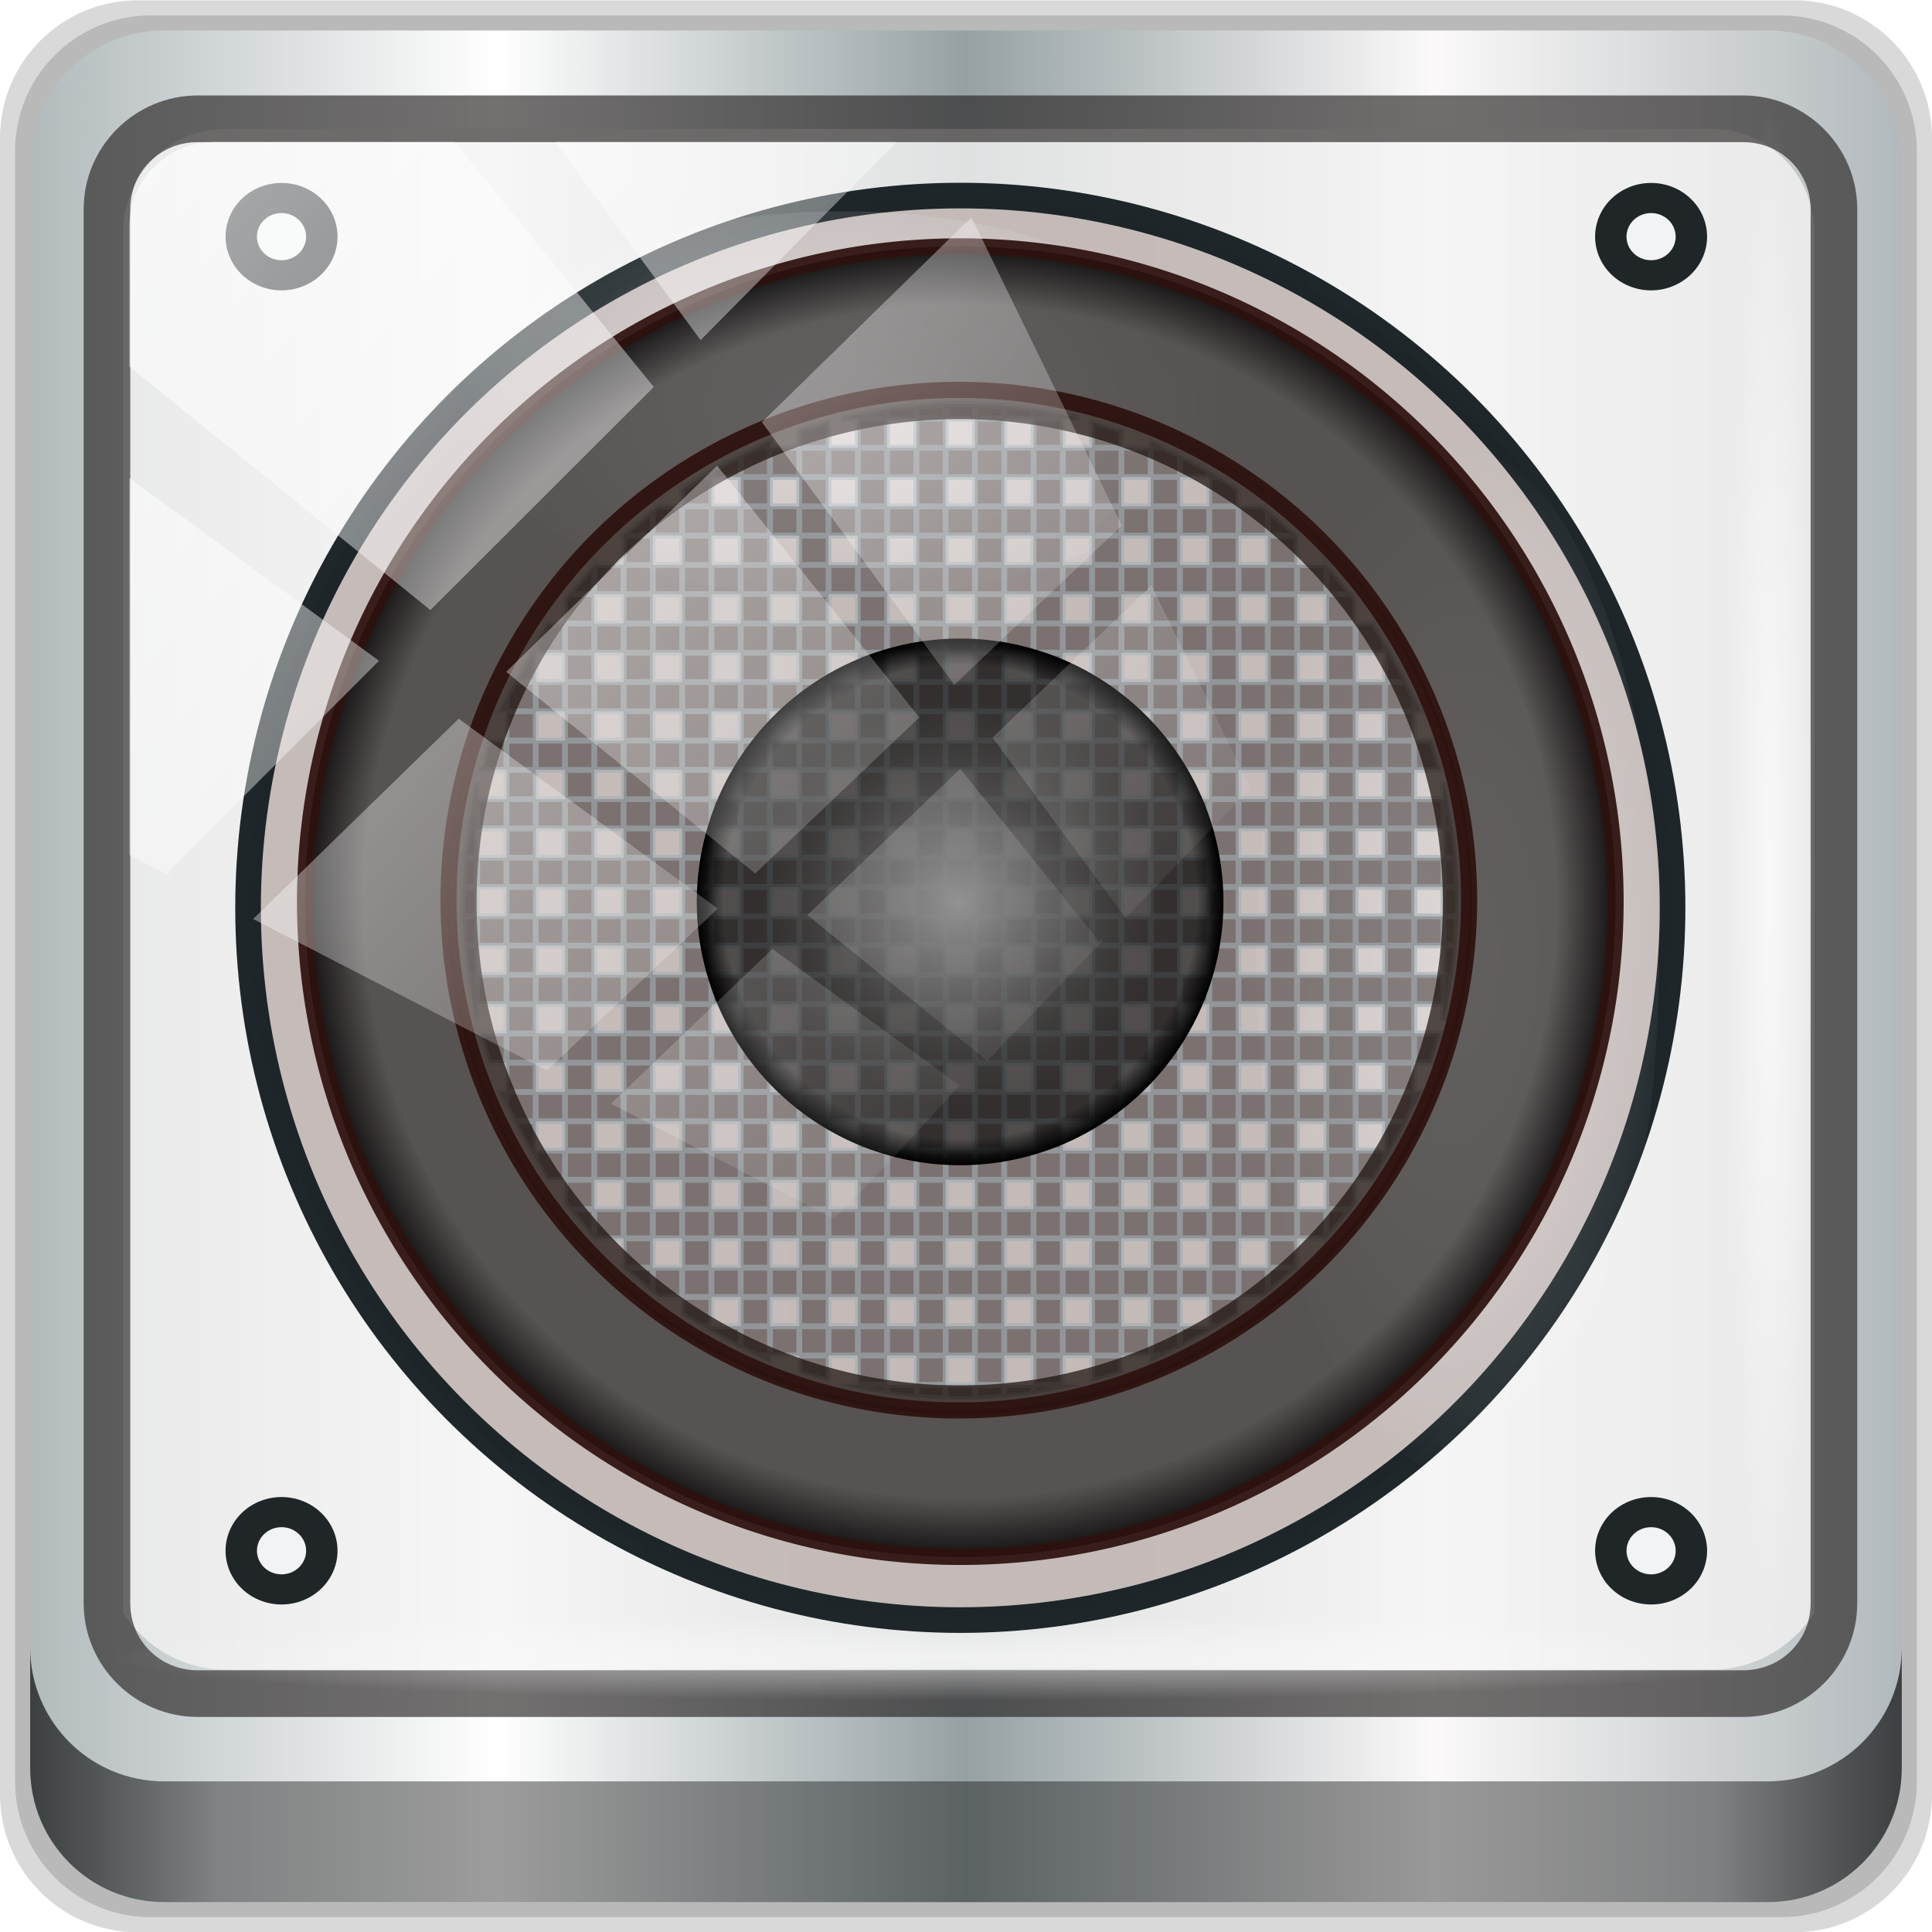 <?xml version="1.0" encoding="UTF-8"?>
<svg version="1.1" viewBox="0 0 96 96" xmlns="http://www.w3.org/2000/svg" xmlns:xlink="http://www.w3.org/1999/xlink">
<defs>
<linearGradient id="a">
<stop offset="0"/>
<stop stop-opacity=".588" offset=".1"/>
<stop stop-opacity=".588" offset=".9"/>
<stop offset="1"/>
</linearGradient>
<linearGradient id="b">
<stop stop-color="#fff" offset="0"/>
<stop stop-color="#fff" stop-opacity="0" offset="1"/>
</linearGradient>
<linearGradient id="d">
<stop stop-color="#fff" stop-opacity=".428" offset="0"/>
<stop stop-color="#fff" stop-opacity=".233" offset=".5"/>
<stop stop-color="#fff" stop-opacity=".109" offset=".75"/>
<stop stop-color="#fff" stop-opacity=".064" offset=".875"/>
<stop stop-color="#fff" stop-opacity="0" offset="1"/>
</linearGradient>
<linearGradient id="k" x1="6" x2="90" y1="47" y2="47" gradientTransform="matrix(1.107 0 0 1.107 -4.994 -3.621)" gradientUnits="userSpaceOnUse">
<stop stop-color="#b2babc" offset="0"/>
<stop stop-color="#fff" offset=".25"/>
<stop stop-color="#96a1a4" offset=".5"/>
<stop stop-color="#fbf9f9" offset=".75"/>
<stop stop-color="#b2b9bc" offset="1"/>
</linearGradient>
<radialGradient id="g" cx="13.948" cy="44.893" r="43.199" gradientTransform="matrix(.975 0 0 .049 34.048 80.582)" gradientUnits="userSpaceOnUse" xlink:href="#b"/>
<radialGradient id="f" cx="13.948" cy="44.893" r="43.199" gradientTransform="matrix(.888 0 0 .049 31.96 -90.317)" gradientUnits="userSpaceOnUse" xlink:href="#b"/>
<clipPath id="o">
<path d="m27.046-55.695-14.214 13.321h0.061l15.653 21.771 10.231-10.546c-0.217-1.152-11.311-23.67-11.732-24.546zm-17.399 16.313-14.888 14.062 21.229 17.515 10.385-10.577zm31.491 12.951-9.741 9.714 8.945 12.458 7.781-7.555zm-49.84 4.379-13.754 12.982 26.283 13.846 0.061-0.062-0.123-0.062 9.833-10.053-22.301-16.652zm38.015 7.401-9.803 9.775 11.579 9.559 7.628-7.401-8.669-11.009zm20.187 5.674-7.383 7.216 6.188 8.542 5.82-6.136zm-32.195 6.322-9.557 9.498 13.662 7.185 7.934-7.678zm23.312 2.374-7.107 6.938 8.363 6.907 5.361-5.674-0.061-0.092-0.092 0.123-6.463-8.203zm-8.73 8.542-7.505 7.339 10.354 5.458c1.397-1.321 5.675-6.123 5.851-6.322z" fill="#fff" opacity=".6"/>
</clipPath>
<linearGradient id="m" x1="1.5" x2="94.5" y1="88.172" y2="88.172" gradientTransform="translate(.149 .415)" gradientUnits="userSpaceOnUse" xlink:href="#a"/>
<linearGradient id="l" x1="2.771" x2="50.528" y1="-28.642" y2="14.514" gradientUnits="userSpaceOnUse" xlink:href="#b"/>
<radialGradient id="i" cx="31.905" cy="15.371" r="9.172" gradientTransform="matrix(.999 .054 -.017 .584 .294 4.662)" gradientUnits="userSpaceOnUse" xlink:href="#d"/>
<radialGradient id="c" cx="31.905" cy="15.371" r="9.172" gradientUnits="userSpaceOnUse" xlink:href="#d"/>
<filter id="n" x="-.036" y="-.036" width="1.072" height="1.072" color-interpolation-filters="sRGB">
<feGaussianBlur stdDeviation="0.51"/>
</filter>
<radialGradient id="j" cx="32" cy="34" r="17" gradientUnits="userSpaceOnUse" xlink:href="#a"/>
<radialGradient id="h" cx="32" cy="34" r="17" gradientUnits="userSpaceOnUse">
<stop stop-color="#848484" offset="0"/>
<stop stop-color="#545454" stop-opacity="0" offset="1"/>
</radialGradient>
<radialGradient id="e" cx="31.979" cy="33.979" r="22.653" gradientUnits="userSpaceOnUse" xlink:href="#a"/>
</defs>
<g transform="translate(0 -1026.5)">
<g transform="translate(-.149 1026.1)">
<g transform="translate(.149 -1026.1)">
<g transform="translate(-.149 1026.1)">
<path d="m89.292 0.415h-82.286c-3.799 0-6.857 3.058-6.857 6.857v82.286c0 3.799 3.058 6.857 6.857 6.857h82.286c3.799 0 6.857-3.058 6.857-6.857v-82.286c0-3.799-3.058-6.857-6.857-6.857z" opacity=".15"/>
<path d="m88.649 1.165h-81c-3.74 0-6.75 3.01-6.75 6.75v81c0 3.74 3.01 6.75 6.75 6.75h81c3.74 0 6.75-3.01 6.75-6.75v-81c0-3.74-3.01-6.75-6.75-6.75z" opacity=".15"/>
<path d="m88.006 1.915h-79.714c-3.68 0-6.643 2.963-6.643 6.643v79.714c0 3.68 2.963 6.643 6.643 6.643h79.714c3.68 0 6.643-2.963 6.643-6.643v-79.714c0-3.68-2.963-6.643-6.643-6.643z" fill="url(#k)"/>
<path d="m11.39 6.802c-2.857 0-5.124 2.288-5.124 5.171v68.58c1.097 1.685 2.969 2.812 5.124 2.812h73.787c2.155 0 4.027-1.127 5.124-2.812v-68.58c0-2.883-2.268-5.171-5.124-5.171z" fill="#f5f3f3" opacity=".779"/>
<path d="m9.974 5.144c-3.117 0-5.668 2.539-5.668 5.646v69.278c0 3.107 2.551 5.646 5.668 5.646h76.792c3.117 0 5.668-2.539 5.668-5.646v-69.278c0-3.107-2.551-5.646-5.668-5.646zm0 2.319h76.792c1.888 0 3.352 1.48 3.352 3.327v69.278c0 1.847-1.464 3.327-3.352 3.327h-76.792c-1.888 0-3.352-1.48-3.352-3.327v-69.278c0-1.847 1.464-3.327 3.352-3.327z" color="#000000" fill="#241f1f" fill-opacity=".633" style="text-decoration-line:none;text-indent:0;text-transform:none"/>
<path d="m1.649 82.259v6c0 3.68 2.976 6.656 6.656 6.656h79.687c3.68 0 6.656-2.976 6.656-6.656v-6c0 3.68-2.976 6.656-6.656 6.656h-79.687c-3.68 0-6.656-2.976-6.656-6.656z" fill="url(#m)" opacity=".658"/>
<rect x="5.524" y="80.665" width="84.25" height="4.25" rx="0" ry="4.25" fill="url(#g)" opacity=".55"/>
<rect transform="rotate(90)" x="5.975" y="-90.234" width="76.75" height="4.25" rx="0" ry="4.25" fill="url(#f)" opacity=".669"/>
<g transform="matrix(0 1.455 -1.455 0 97.306 -1.327)">
<circle transform="rotate(-90)" cx="-33.979" cy="32.19" r="24.324" fill="#c4bbb9" fill-opacity=".986" opacity=".987" stroke="#182024" stroke-linecap="square" stroke-linejoin="round" stroke-opacity=".979" stroke-width=".875" style="paint-order:fill markers stroke"/>
<path transform="matrix(1.911 0 0 1.417 -26.986 -4.787)" d="m41.076 15.371a9.172 4.851 0 0 1-9.172 4.851 9.172 4.851 0 0 1-9.172-4.851 9.172 4.851 0 0 1 9.172-4.851 9.172 4.851 0 0 1 9.172 4.851z" color="#000000" fill="url(#i)"/>
<path transform="matrix(.93 0 0 1.417 -14.679 16.213)" d="m38.991 15.371a7.087 9.172 0 0 1-7.087 9.172 7.087 9.172 0 0 1-7.087-9.172 7.087 9.172 0 0 1 7.087-9.172 7.087 9.172 0 0 1 7.087 9.172z" color="#000000" fill="url(#c)"/>
<path d="m31.979 16.979c-1.399 0-2.761 0.181-4.062 0.5h8.125c-1.301-0.319-2.663-0.5-4.062-0.5zm-6.938 1.5c-0.654 0.293-1.268 0.63-1.875 1h17.625c-0.607-0.37-1.221-0.707-1.875-1zm-3.375 2c-0.411 0.315-0.807 0.65-1.188 1h23c-0.38-0.35-0.776-0.685-1.188-1zm-2.188 2c-0.295 0.321-0.574 0.657-0.844 1h26.688c-0.27-0.343-0.549-0.679-0.844-1zm-1.594 2c-0.217 0.321-0.399 0.664-0.594 1h29.375c-0.195-0.336-0.377-0.679-0.594-1zm-1.125 2c-0.166 0.336-0.356 0.652-0.5 1h31.438c-0.144-0.348-0.334-0.664-0.5-1zm-0.875 2c-0.112 0.327-0.189 0.664-0.281 1h32.75c-0.092-0.336-0.17-0.673-0.281-1zm-0.531 2c-0.069 0.329-0.107 0.665-0.156 1h33.562c-0.049-0.335-0.088-0.671-0.156-1zm-0.281 2c-0.029 0.328-0.053 0.667-0.062 1h33.938c-0.01-0.333-0.034-0.672-0.062-1zm-0.062 2c0.01 0.333 0.034 0.672 0.062 1h33.812c0.029-0.328 0.053-0.667 0.062-1zm0.188 2c0.049 0.335 0.088 0.671 0.156 1h33.25c0.069-0.329 0.107-0.665 0.156-1zm0.406 2c0.092 0.336 0.17 0.673 0.281 1h32.188c0.112-0.327 0.189-0.664 0.281-1zm0.656 2c0.144 0.348 0.334 0.664 0.5 1h30.438c0.166-0.336 0.356-0.652 0.5-1zm1.031 2c0.195 0.336 0.377 0.679 0.594 1h28.188c0.217-0.321 0.399-0.664 0.594-1zm1.344 2c0.27 0.343 0.549 0.679 0.844 1h25c0.295-0.321 0.574-0.657 0.844-1zm1.844 2c0.38 0.35 0.776 0.685 1.188 1h20.625c0.411-0.315 0.807-0.65 1.188-1zm2.688 2c0.607 0.37 1.221 0.707 1.875 1h13.875c0.654-0.293 1.268-0.63 1.875-1zm4.75 2c1.301 0.319 2.663 0.5 4.062 0.5s2.761-0.181 4.062-0.5zm3.562-33.469c-0.333 0.01-0.672 0.034-1 0.062v33.812c0.328 0.029 0.667 0.053 1 0.062zm1 0v33.938c0.333-0.01 0.672-0.034 1-0.062v-33.812c-0.328-0.029-0.667-0.053-1-0.062zm-3 0.188c-0.335 0.049-0.671 0.088-1 0.156v33.25c0.329 0.069 0.665 0.107 1 0.156zm5 0v33.562c0.335-0.049 0.671-0.088 1-0.156v-33.25c-0.329-0.069-0.665-0.107-1-0.156zm-7 0.406c-0.336 0.092-0.673 0.17-1 0.281v32.188c0.327 0.112 0.664 0.189 1 0.281zm9 0v32.75c0.336-0.092 0.673-0.17 1-0.281v-32.188c-0.327-0.112-0.664-0.189-1-0.281zm-11 0.656c-0.348 0.144-0.664 0.334-1 0.5v30.438c0.336 0.166 0.652 0.356 1 0.5zm13 0v31.438c0.348-0.144 0.664-0.334 1-0.5v-30.438c-0.336-0.166-0.652-0.356-1-0.5zm-15 1.031c-0.336 0.195-0.679 0.377-1 0.594v28.188c0.321 0.217 0.664 0.399 1 0.594zm17 0v29.375c0.336-0.195 0.679-0.377 1-0.594v-28.188c-0.321-0.217-0.664-0.399-1-0.594zm-19 1.344c-0.343 0.27-0.679 0.549-1 0.844v25c0.321 0.295 0.657 0.574 1 0.844zm21 0v26.688c0.343-0.27 0.679-0.549 1-0.844v-25c-0.321-0.295-0.657-0.574-1-0.844zm-23 1.844c-0.35 0.38-0.685 0.776-1 1.188v20.625c0.315 0.411 0.65 0.807 1 1.188zm25 0v23c0.35-0.38 0.685-0.776 1-1.188v-20.625c-0.315-0.411-0.65-0.807-1-1.188zm-27 2.688c-0.37 0.607-0.707 1.221-1 1.875v13.875c0.293 0.654 0.63 1.268 1 1.875zm29 0v17.625c0.37-0.607 0.707-1.221 1-1.875v-13.875c-0.293-0.654-0.63-1.268-1-1.875zm-31 4.75c-0.319 1.301-0.5 2.663-0.5 4.062s0.181 2.761 0.5 4.062zm33 0v8.125c0.319-1.301 0.5-2.663 0.5-4.062s-0.181-2.761-0.5-4.062z" color="#000000" fill="#3b3332" fill-opacity=".897" opacity=".603" stroke="#a3aeb3" stroke-width=".2"/>
<path transform="translate(1.4e-6,2e-6)" d="m49 34a17 17 0 0 1-17 17 17 17 0 0 1-17-17 17 17 0 0 1 17-17 17 17 0 0 1 17 17z" color="#000000" fill="none" filter="url(#n)" stroke="#1d120d" stroke-opacity=".716"/>
<path transform="matrix(.529 0 0 .529 15.059 16)" d="m49 34a17 17 0 0 1-17 17 17 17 0 0 1-17-17 17 17 0 0 1 17-17 17 17 0 0 1 17 17z" color="#000000" fill="url(#j)"/>
<g transform="matrix(1.28 0 0 1.334 -9.971 -12.331)" fill="#f2f3f4" fill-opacity=".986" stroke="#1c2124" stroke-opacity=".979" stroke-width=".804">
<path d="m16.062 17.031a1.031 1.031 0 0 1-1.031 1.031 1.031 1.031 0 0 1-1.031-1.031 1.031 1.031 0 0 1 1.031-1.031 1.031 1.031 0 0 1 1.031 1.031z" color="#000000"/>
<path transform="rotate(90)" d="m18.062-50.092a1.031 1.031 0 0 1-1.031 1.031 1.031 1.031 0 0 1-1.031-1.031 1.031 1.031 0 0 1 1.031-1.031 1.031 1.031 0 0 1 1.031 1.031z" color="#000000"/>
<path d="m51.123 52.092a1.031 1.031 0 0 1-1.031 1.031 1.031 1.031 0 0 1-1.031-1.031 1.031 1.031 0 0 1 1.031-1.031 1.031 1.031 0 0 1 1.031 1.031z" color="#000000"/>
<path transform="rotate(90)" d="m53.123-15.031a1.031 1.031 0 0 1-1.031 1.031 1.031 1.031 0 0 1-1.031-1.031 1.031 1.031 0 0 1 1.031-1.031 1.031 1.031 0 0 1 1.031 1.031z" color="#000000"/>
</g>
<path transform="matrix(.412 0 0 .412 18.824 20)" d="m49 34a17 17 0 0 1-17 17 17 17 0 0 1-17-17 17 17 0 0 1 17-17 17 17 0 0 1 17 17z" color="#000000" fill="url(#h)"/>
<path transform="matrix(0 .218 -.914 0 46.047 44.024)" d="m41.076 15.371a9.172 9.172 0 0 1-9.172 9.172 9.172 9.172 0 0 1-9.172-9.172 9.172 9.172 0 0 1 9.172-9.172 9.172 9.172 0 0 1 9.172 9.172z" color="#000000" fill="url(#c)"/>
<path d="m31.98 11.601a22.378 22.378 0 0 0-22.379 22.379 22.378 22.378 0 0 0 22.379 22.377 22.378 22.378 0 0 0 22.377-22.377 22.378 22.378 0 0 0-22.377-22.379zm-0.051 5.002a17.427 17.427 0 0 1 17.426 17.428 17.427 17.427 0 0 1-17.426 17.426 17.427 17.427 0 0 1-17.428-17.426 17.427 17.427 0 0 1 17.428-17.428z" color="#000000" fill="url(#e)" opacity=".949" stroke="#2e120e" stroke-opacity=".979" stroke-width=".55"/>
</g>
<rect transform="matrix(1.069 0 0 1.048 4.444 38.894)" x="2" y="-30" width="75.966" height="69.024" rx="3.957" ry="3.957" clip-path="url(#o)" fill="url(#l)" opacity=".63"/>
</g>
</g>
</g>
</g>
</svg>

